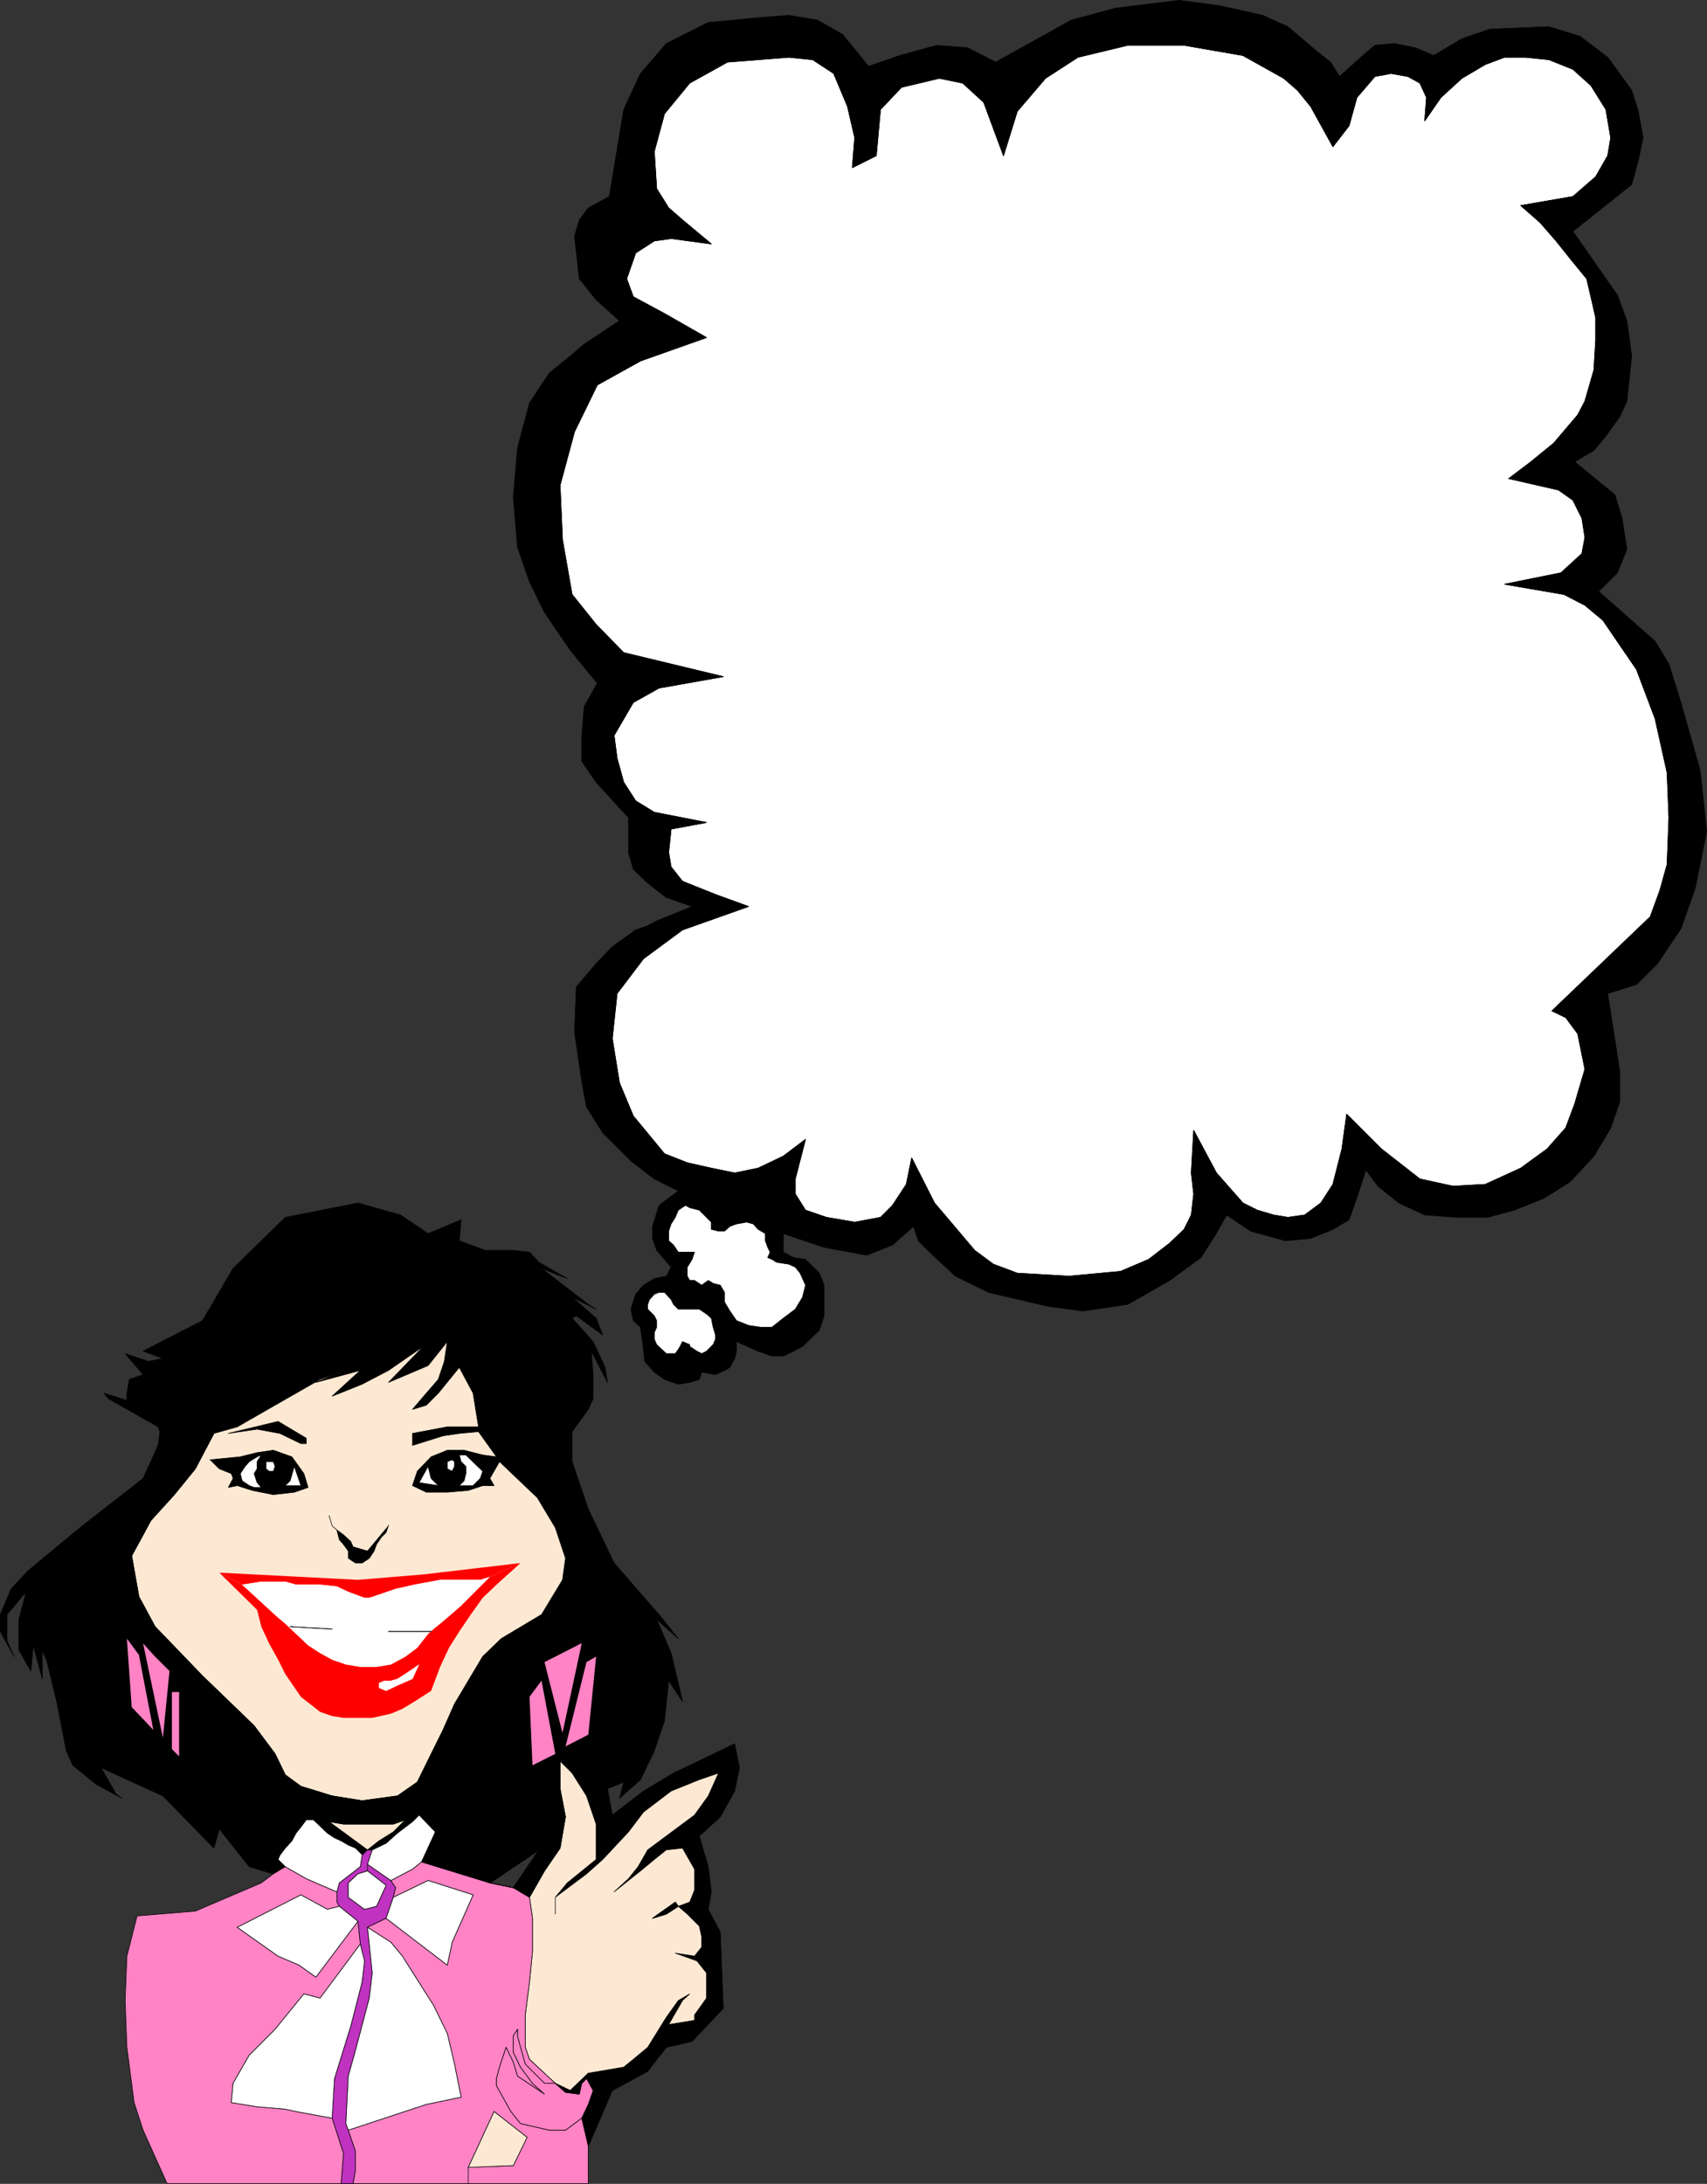 <?xml version="1.0" encoding="UTF-8" standalone="no"?>
<svg
   version="1.0"
   width="121.632mm"
   height="155.583mm"
   id="svg98"
   sodipodi:docname="Thinking 1.wmf"
   xmlns:inkscape="http://www.inkscape.org/namespaces/inkscape"
   xmlns:sodipodi="http://sodipodi.sourceforge.net/DTD/sodipodi-0.dtd"
   xmlns="http://www.w3.org/2000/svg"
   xmlns:svg="http://www.w3.org/2000/svg">
  <rect width="100%" height="100%" fill="#333333" stroke="none"/>
  <sodipodi:namedview
     id="namedview98"
     pagecolor="#ffffff"
     bordercolor="#000000"
     borderopacity="0.25"
     inkscape:showpageshadow="2"
     inkscape:pageopacity="0.0"
     inkscape:pagecheckerboard="0"
     inkscape:deskcolor="#d1d1d1"
     inkscape:document-units="mm" />
  <defs
     id="defs1">
    <pattern
       id="WMFhbasepattern"
       patternUnits="userSpaceOnUse"
       width="6"
       height="6"
       x="0"
       y="0" />
  </defs>
  <path
     style="fill:#000000;fill-opacity:1;fill-rule:evenodd;stroke:none"
     d="m 145.831,341.523 -6.463,12.281 -6.948,8.241 -8.726,6.14 3.716,6.948 1.454,9.049 h -8.402 l -9.372,1.778 v 3.232 l 8.241,-2.585 4.363,-0.646 5.171,-0.485 4.848,6.787 0.808,1.293 10.18,9.695 4.848,8.08 2.747,8.241 -0.808,5.817 -5.655,9.372 3.716,11.311 7.11,-3.555 1.293,5.009 2.585,-1.454 -2.101,21.007 -6.14,3.232 -1.454,3.878 3.232,3.232 3.878,6.14 2.585,7.595 4.363,-2.424 -1.293,-7.11 4.363,-1.778 -1.131,4.363 5.655,-5.009 3.716,-7.756 2.747,-8.08 1.131,-10.827 3.716,5.656 -1.131,-5.009 -1.939,-8.08 -3.878,-9.049 5.817,5.171 -5.171,-6.464 -12.119,-13.897 -6.948,-14.543 -4.363,-12.766 v -8.08 l 4.363,-5.979 1.293,-2.909 v -6.464 l -0.485,-6.302 4.363,8.403 -0.646,-4.04 -3.232,-6.948 -5.655,-6.302 1.131,-0.646 7.11,5.171 -1.777,-4.525 -6.463,-5.656 6.463,3.232 -2.101,-1.293 -12.604,-9.695 z"
     id="path1" />
  <path
     style="fill:none;stroke:#000000;stroke-width:0.162px;stroke-linecap:round;stroke-linejoin:round;stroke-miterlimit:4;stroke-dasharray:none;stroke-opacity:1"
     d="m 145.831,341.523 -6.463,12.281 -6.948,8.241 -8.726,6.14 3.716,6.948 1.454,9.049 h -8.402 l -9.372,1.778 v 3.232 l 8.241,-2.585 4.363,-0.646 5.171,-0.485 4.848,6.787 0.808,1.293 10.18,9.695 4.848,8.08 2.747,8.241 -0.808,5.817 -5.655,9.372 3.716,11.311 7.11,-3.555 1.293,5.009 2.585,-1.454 -2.101,21.007 -6.14,3.232 -1.454,3.878 3.232,3.232 3.878,6.14 2.585,7.595 4.363,-2.424 -1.293,-7.11 4.363,-1.778 -1.131,4.363 5.655,-5.009 3.716,-7.756 2.747,-8.08 1.131,-10.827 3.716,5.656 -1.131,-5.009 -1.939,-8.08 -3.878,-9.049 5.817,5.171 -5.171,-6.464 -12.119,-13.897 -6.948,-14.543 -4.363,-12.766 v -8.08 l 4.363,-5.979 1.293,-2.909 v -6.464 l -0.485,-6.302 4.363,8.403 -0.646,-4.04 -3.232,-6.948 -5.655,-6.302 1.131,-0.646 7.11,5.171 -1.777,-4.525 -6.463,-5.656 6.463,3.232 -2.101,-1.293 -12.604,-9.695 v 0"
     id="path2" />
  <path
     style="fill:#000000;fill-opacity:1;fill-rule:evenodd;stroke:none"
     d="m 145.831,341.523 6.948,2.747 -7.595,-4.363 -2.585,-2.747 -4.363,-0.485 h -7.595 l -6.948,-2.585 0.485,-5.656 -8.887,3.717 -7.433,-5.009 -11.473,-3.232 -19.552,3.878 -14.058,13.735 -8.241,14.058 -15.997,8.241 5.332,1.939 -3.878,0.808 -6.302,-2.101 4.848,5.656 -3.716,1.293 -0.646,3.717 v 1.939 l -6.14,-1.939 1.131,1.454 13.412,7.595 4.363,1.293 4.363,1.131 6.302,-0.646 6.302,-1.778 10.988,-6.302 11.311,-6.464 6.302,-2.424 -7.433,3.232 11.957,-3.232 -7.595,6.948 8.079,-3.232 7.11,-3.717 9.372,-6.464 -9.372,9.695 10.665,-4.525 5.171,-6.464 -0.808,5.333 -1.616,4.848 -3.232,3.717 -3.716,4.363 3.716,-1.131 3.232,-3.232 5.655,-6.948 8.726,-6.14 6.948,-8.241 6.463,-12.281 z"
     id="path3" />
  <path
     style="fill:none;stroke:#000000;stroke-width:0.162px;stroke-linecap:round;stroke-linejoin:round;stroke-miterlimit:4;stroke-dasharray:none;stroke-opacity:1"
     d="m 145.831,341.523 6.948,2.747 -7.595,-4.363 -2.585,-2.747 -4.363,-0.485 h -7.595 l -6.948,-2.585 0.485,-5.656 -8.887,3.717 -7.433,-5.009 -11.473,-3.232 -19.552,3.878 -14.058,13.735 -8.241,14.058 -15.997,8.241 5.332,1.939 -3.878,0.808 -6.302,-2.101 4.848,5.656 -3.716,1.293 -0.646,3.717 v 1.939 l -6.14,-1.939 1.131,1.454 13.412,7.595 4.363,1.293 4.363,1.131 6.302,-0.646 6.302,-1.778 10.988,-6.302 11.311,-6.464 6.302,-2.424 -7.433,3.232 11.957,-3.232 -7.595,6.948 8.079,-3.232 7.11,-3.717 9.372,-6.464 -9.372,9.695 10.665,-4.525 5.171,-6.464 -0.808,5.333 -1.616,4.848 -3.232,3.717 -3.716,4.363 3.716,-1.131 3.232,-3.232 5.655,-6.948 8.726,-6.14 6.948,-8.241 6.463,-12.281 v 0"
     id="path4" />
  <path
     style="fill:#fde9d3;fill-opacity:1;fill-rule:evenodd;stroke:none"
     d="m 123.694,368.185 -5.655,6.948 -3.232,3.232 -3.716,1.131 3.716,-4.363 3.232,-3.717 1.616,-4.848 0.808,-5.333 -5.171,6.464 -10.665,4.525 9.372,-9.695 -9.372,6.464 -7.11,3.717 -8.079,3.232 7.595,-6.948 -11.957,3.232 7.433,-3.232 -6.302,2.424 -11.311,6.464 -10.988,6.302 -6.302,1.778 -5.009,9.534 -5.655,6.948 -6.302,6.948 -5.171,9.534 1.939,10.988 4.363,8.08 12.765,13.25 13.896,13.412 5.655,7.595 2.747,5.656 4.201,3.07 8.402,2.585 8.079,1.293 9.534,-1.293 5.332,-3.717 6.948,-14.058 3.07,-6.948 7.595,-12.766 5.009,-4.848 10.826,-6.464 5.655,-9.372 0.808,-5.817 -2.747,-8.241 -4.848,-8.08 -10.18,-9.695 -0.808,-1.293 -4.848,-6.787 -5.171,0.485 -4.363,0.646 -8.241,2.585 v -3.232 l 9.372,-1.778 h 8.402 l -1.454,-9.049 z"
     id="path5" />
  <path
     style="fill:none;stroke:#000000;stroke-width:0.162px;stroke-linecap:round;stroke-linejoin:round;stroke-miterlimit:4;stroke-dasharray:none;stroke-opacity:1"
     d="m 123.694,368.185 -5.655,6.948 -3.232,3.232 -3.716,1.131 3.716,-4.363 3.232,-3.717 1.616,-4.848 0.808,-5.333 -5.171,6.464 -10.665,4.525 9.372,-9.695 -9.372,6.464 -7.11,3.717 -8.079,3.232 7.595,-6.948 -11.957,3.232 7.433,-3.232 -6.302,2.424 -11.311,6.464 -10.988,6.302 -6.302,1.778 -5.009,9.534 -5.655,6.948 -6.302,6.948 -5.171,9.534 1.939,10.988 4.363,8.08 12.765,13.25 13.896,13.412 5.655,7.595 2.747,5.656 4.201,3.07 8.402,2.585 8.079,1.293 9.534,-1.293 5.332,-3.717 6.948,-14.058 3.07,-6.948 7.595,-12.766 5.009,-4.848 10.826,-6.464 5.655,-9.372 0.808,-5.817 -2.747,-8.241 -4.848,-8.08 -10.18,-9.695 -0.808,-1.293 -4.848,-6.787 -5.171,0.485 -4.363,0.646 -8.241,2.585 v -3.232 l 9.372,-1.778 h 8.402 l -1.454,-9.049 -3.716,-6.948 v 0"
     id="path6" />
  <path
     style="fill:#000000;fill-opacity:1;fill-rule:evenodd;stroke:none"
     d="m 73.602,504.568 3.232,-1.939 -1.939,-1.939 0.485,-1.131 1.454,-1.939 1.777,-1.939 1.131,-2.101 1.293,-1.616 1.454,-1.939 h 1.939 l 3.716,3.555 1.939,1.293 1.777,0.808 1.939,1.131 1.939,0.808 1.777,1.939 1.454,-1.454 -10.341,-7.595 0.808,-6.948 -8.402,-2.585 -4.201,-3.07 -2.747,-5.656 -5.655,-7.595 -13.896,-13.412 -12.765,-13.25 v 8.08 l 3.878,3.878 0.646,5.656 h 1.939 v 17.29 l -1.939,-1.939 v -15.351 l -0.646,-5.656 -1.777,17.937 -5.332,-25.37 -1.131,3.07 3.878,20.199 -5.817,-6.14 -1.293,-18.421 3.232,4.363 1.131,-3.07 3.232,3.555 v -8.08 l -4.363,-8.08 -1.939,-10.988 5.171,-9.534 6.302,-6.948 5.655,-6.948 5.009,-9.534 -6.302,0.646 -4.363,-1.131 -4.363,-1.293 0.485,1.293 -0.485,3.717 -4.04,8.888 -16.966,13.25 -14.058,11.635 -4.524,4.848 -2.909,6.948 v 4.525 l 3.716,6.787 -1.939,-4.363 v -6.948 l 5.171,-6.14 -1.939,7.433 v 8.241 l 3.232,5.656 0.646,-6.948 2.424,9.049 v -7.756 l 1.293,3.232 2.585,10.665 2.585,13.25 1.777,3.878 6.302,5.171 6.948,3.717 -1.616,-1.131 -4.04,-7.11 16.643,7.595 13.735,14.058 1.454,-5.171 8.079,10.18 6.463,1.939 z"
     id="path7" />
  <path
     style="fill:none;stroke:#000000;stroke-width:0.162px;stroke-linecap:round;stroke-linejoin:round;stroke-miterlimit:4;stroke-dasharray:none;stroke-opacity:1"
     d="m 73.602,504.568 3.232,-1.939 -1.939,-1.939 0.485,-1.131 1.454,-1.939 1.777,-1.939 1.131,-2.101 1.293,-1.616 1.454,-1.939 h 1.939 l 3.716,3.555 1.939,1.293 1.777,0.808 1.939,1.131 1.939,0.808 1.777,1.939 1.454,-1.454 -10.341,-7.595 0.808,-6.948 -8.402,-2.585 -4.201,-3.07 -2.747,-5.656 -5.655,-7.595 -13.896,-13.412 -12.765,-13.25 v 8.08 l 3.878,3.878 0.646,5.656 h 1.939 v 17.29 l -1.939,-1.939 v -15.351 l -0.646,-5.656 -1.777,17.937 -5.332,-25.37 -1.131,3.07 3.878,20.199 -5.817,-6.14 -1.293,-18.421 3.232,4.363 1.131,-3.07 3.232,3.555 v -8.08 l -4.363,-8.08 -1.939,-10.988 5.171,-9.534 6.302,-6.948 5.655,-6.948 5.009,-9.534 -6.302,0.646 -4.363,-1.131 -4.363,-1.293 0.485,1.293 -0.485,3.717 -4.04,8.888 -16.966,13.25 -14.058,11.635 -4.524,4.848 -2.909,6.948 v 4.525 l 3.716,6.787 -1.939,-4.363 v -6.948 l 5.171,-6.14 -1.939,7.433 v 8.241 l 3.232,5.656 0.646,-6.948 2.424,9.049 v -7.756 l 1.293,3.232 2.585,10.665 2.585,13.25 1.777,3.878 6.302,5.171 6.948,3.717 -1.616,-1.131 -4.04,-7.11 16.643,7.595 13.735,14.058 1.454,-5.171 8.079,10.18 6.463,1.939 v 0"
     id="path8" />
  <path
     style="fill:#000000;fill-opacity:1;fill-rule:evenodd;stroke:none"
     d="m 164.898,488.732 -4.363,2.424 v 9.534 l -7.756,6.302 -3.232,3.878 8.402,-6.302 4.363,-3.878 6.948,-7.433 4.04,-5.332 7.433,-5.656 7.595,-3.07 5.171,-1.778 -2.747,6.14 -3.716,5.171 -12.604,9.372 -2.585,4.525 -2.585,3.232 -3.878,3.555 7.11,-5.656 3.716,-3.07 3.232,-2.585 4.363,-0.485 3.232,5.656 v 5.656 l -1.293,3.232 -3.07,1.131 2.424,2.101 3.232,3.232 0.646,2.909 v 2.747 l -1.939,2.424 -5.171,-0.808 5.817,2.101 2.585,3.232 v 6.787 l -3.232,4.525 v 1.454 l -6.948,1.131 3.716,-6.464 1.939,-1.778 -3.07,1.778 -3.232,4.525 -5.009,8.08 -3.878,3.232 -2.585,2.101 -9.534,1.616 -0.485,1.454 1.777,3.232 -1.293,3.717 -1.777,3.717 1.777,7.595 6.463,-15.028 9.534,-5.171 5.009,-6.464 6.948,-1.616 8.402,-8.888 -0.808,-20.522 -3.232,-6.14 0.808,-4.686 -0.808,-6.787 -2.424,-8.241 5.655,-5.171 3.878,-6.948 1.293,-6.302 -1.293,-6.464 -16.482,7.918 -8.079,4.848 -8.402,6.464 z"
     id="path9" />
  <path
     style="fill:none;stroke:#000000;stroke-width:0.162px;stroke-linecap:round;stroke-linejoin:round;stroke-miterlimit:4;stroke-dasharray:none;stroke-opacity:1"
     d="m 164.898,488.732 -4.363,2.424 v 9.534 l -7.756,6.302 -3.232,3.878 8.402,-6.302 4.363,-3.878 6.948,-7.433 4.04,-5.332 7.433,-5.656 7.595,-3.07 5.171,-1.778 -2.747,6.14 -3.716,5.171 -12.604,9.372 -2.585,4.525 -2.585,3.232 -3.878,3.555 7.11,-5.656 3.716,-3.07 3.232,-2.585 4.363,-0.485 3.232,5.656 v 5.656 l -1.293,3.232 -3.07,1.131 2.424,2.101 3.232,3.232 0.646,2.909 v 2.747 l -1.939,2.424 -5.171,-0.808 5.817,2.101 2.585,3.232 v 6.787 l -3.232,4.525 v 1.454 l -6.948,1.131 3.716,-6.464 1.939,-1.778 -3.07,1.778 -3.232,4.525 -5.009,8.08 -3.878,3.232 -2.585,2.101 -9.534,1.616 -0.485,1.454 1.777,3.232 -1.293,3.717 -1.777,3.717 1.777,7.595 6.463,-15.028 9.534,-5.171 5.009,-6.464 6.948,-1.616 8.402,-8.888 -0.808,-20.522 -3.232,-6.14 0.808,-4.686 -0.808,-6.787 -2.424,-8.241 5.655,-5.171 3.878,-6.948 1.293,-6.302 -1.293,-6.464 -16.482,7.918 -8.079,4.848 -8.402,6.464 v 0"
     id="path10" />
  <path
     style="fill:#c032c0;fill-opacity:1;fill-rule:evenodd;stroke:none"
     d="m 95.093,587.949 0.646,-3.555 v -5.171 l -1.939,-5.656 -0.646,-1.778 0.646,-12.766 1.939,-6.948 3.716,-14.058 0.808,-6.787 -1.293,-12.281 5.009,-2.424 1.939,-5.656 0.646,-2.585 -1.293,-1.939 -6.302,-4.363 v 1.778 l 5.009,3.878 -2.585,5.656 -3.232,0.808 -4.363,-3.232 v -3.878 l 2.585,-2.424 2.585,-0.808 v -1.778 l 1.293,-3.878 h -1.293 l -1.454,1.454 -0.485,3.07 -5.655,4.363 -0.646,2.424 v 2.747 l 0.646,1.131 5.009,4.04 0.646,6.14 1.131,4.525 -0.646,5.656 -3.07,11.958 -4.363,14.058 -0.646,10.665 3.07,9.534 -0.646,8.08 h 3.232 z"
     id="path11" />
  <path
     style="fill:none;stroke:#000000;stroke-width:0.162px;stroke-linecap:round;stroke-linejoin:round;stroke-miterlimit:4;stroke-dasharray:none;stroke-opacity:1"
     d="m 95.093,587.949 0.646,-3.555 v -5.171 l -1.939,-5.656 -0.646,-1.778 0.646,-12.766 1.939,-6.948 3.716,-14.058 0.808,-6.787 -1.293,-12.281 5.009,-2.424 1.939,-5.656 0.646,-2.585 -1.293,-1.939 -6.302,-4.363 v 1.778 l 5.009,3.878 -2.585,5.656 -3.232,0.808 -4.363,-3.232 v -3.878 l 2.585,-2.424 2.585,-0.808 v -1.778 l 1.293,-3.878 h -1.293 l -1.454,1.454 -0.485,3.07 -5.655,4.363 -0.646,2.424 v 2.747 l 0.646,1.131 5.009,4.04 0.646,6.14 1.131,4.525 -0.646,5.656 -3.07,11.958 -4.363,14.058 -0.646,10.665 3.07,9.534 -0.646,8.08 h 3.232 v 0"
     id="path12" />
  <path
     style="fill:#fde9d3;fill-opacity:1;fill-rule:evenodd;stroke:none"
     d="m 160.535,491.156 -2.585,-7.595 -3.878,-6.14 -3.232,-3.232 v 7.433 l 1.454,7.595 -1.454,8.403 -4.201,6.14 -4.04,7.11 0.808,5.656 v 8.888 l -0.808,8.241 -1.131,8.888 v 8.726 l 1.131,3.232 6.948,6.464 4.04,1.939 4.848,-4.686 9.534,-1.616 2.585,-2.101 3.878,-3.232 5.009,-8.08 3.232,-4.525 3.07,-1.778 -1.939,1.778 -3.716,6.464 6.948,-1.131 v -1.454 l 3.232,-4.525 v -6.787 l -2.585,-3.232 -5.817,-2.101 5.171,0.808 1.939,-2.424 v -2.747 l -0.646,-2.909 -3.232,-3.232 -2.424,-2.101 -3.232,2.101 -3.716,1.131 6.14,-4.363 0.808,1.131 3.07,-1.131 1.293,-3.232 v -5.656 l -3.232,-5.656 -4.363,0.485 -3.232,2.585 -3.716,3.07 -7.11,5.656 3.878,-3.555 2.585,-3.232 2.585,-4.525 12.604,-9.372 3.716,-5.171 2.747,-6.14 -5.171,1.778 -7.595,3.07 -7.433,5.656 -4.04,5.332 -6.948,7.433 -4.363,3.878 -8.402,6.302 v 4.525 -4.525 l 3.232,-3.878 7.756,-6.302 v -9.534 z"
     id="path13" />
  <path
     style="fill:none;stroke:#000000;stroke-width:0.162px;stroke-linecap:round;stroke-linejoin:round;stroke-miterlimit:4;stroke-dasharray:none;stroke-opacity:1"
     d="m 160.535,491.156 -2.585,-7.595 -3.878,-6.14 -3.232,-3.232 v 7.433 l 1.454,7.595 -1.454,8.403 -4.201,6.14 -4.04,7.11 0.808,5.656 v 8.888 l -0.808,8.241 -1.131,8.888 v 8.726 l 1.131,3.232 6.948,6.464 4.04,1.939 4.848,-4.686 9.534,-1.616 2.585,-2.101 3.878,-3.232 5.009,-8.08 3.232,-4.525 3.07,-1.778 -1.939,1.778 -3.716,6.464 6.948,-1.131 v -1.454 l 3.232,-4.525 v -6.787 l -2.585,-3.232 -5.817,-2.101 5.171,0.808 1.939,-2.424 v -2.747 l -0.646,-2.909 -3.232,-3.232 -2.424,-2.101 -3.232,2.101 -3.716,1.131 6.14,-4.363 0.808,1.131 3.07,-1.131 1.293,-3.232 v -5.656 l -3.232,-5.656 -4.363,0.485 -3.232,2.585 -3.716,3.07 -7.11,5.656 3.878,-3.555 2.585,-3.232 2.585,-4.525 12.604,-9.372 3.716,-5.171 2.747,-6.14 -5.171,1.778 -7.595,3.07 -7.433,5.656 -4.04,5.332 -6.948,7.433 -4.363,3.878 -8.402,6.302 v 4.525 -4.525 l 3.232,-3.878 7.756,-6.302 v -9.534 0"
     id="path14" />
  <path
     style="fill:#ff83c5;fill-opacity:1;fill-rule:evenodd;stroke:none"
     d="m 158.434,577.931 -1.777,-7.595 -4.363,3.232 h -4.363 l -7.756,-1.778 -2.585,-3.232 -3.878,-6.948 v -1.939 l 0.808,-3.07 1.777,-5.332 1.939,4.04 1.131,3.717 7.271,4.848 -3.232,-2.909 -3.232,-4.363 -1.939,-4.04 v -4.363 l 1.131,-1.778 v 1.778 l 0.808,3.07 1.293,4.525 5.171,5.171 h 2.909 l -6.948,-6.464 -1.131,-3.232 v -8.726 l 1.131,-8.888 0.808,-8.241 v -8.888 l -0.808,-5.656 -4.363,-2.585 -6.302,-1.293 -18.421,-5.656 -2.424,1.939 -5.817,3.07 1.293,1.939 -0.646,2.585 9.372,-4.525 12.119,3.878 -5.655,12.766 -1.293,6.14 -16.482,-12.604 -5.009,2.424 6.302,4.04 3.07,3.717 8.402,13.25 3.716,7.595 1.939,8.241 1.777,8.888 -9.372,1.939 -21.006,6.948 1.939,5.656 v 5.171 l -0.646,3.555 h 31.024 v -4.363 l 6.948,-15.028 8.887,6.948 -3.716,7.595 -12.119,0.485 v 4.363 h 32.317 z"
     id="path15" />
  <path
     style="fill:none;stroke:#000000;stroke-width:0.162px;stroke-linecap:round;stroke-linejoin:round;stroke-miterlimit:4;stroke-dasharray:none;stroke-opacity:1"
     d="m 158.434,577.931 -1.777,-7.595 -4.363,3.232 h -4.363 l -7.756,-1.778 -2.585,-3.232 -3.878,-6.948 v -1.939 l 0.808,-3.07 1.777,-5.332 1.939,4.04 1.131,3.717 7.271,4.848 -3.232,-2.909 -3.232,-4.363 -1.939,-4.04 v -4.363 l 1.131,-1.778 v 1.778 l 0.808,3.07 1.293,4.525 5.171,5.171 h 2.909 l -6.948,-6.464 -1.131,-3.232 v -8.726 l 1.131,-8.888 0.808,-8.241 v -8.888 l -0.808,-5.656 -4.363,-2.585 -6.302,-1.293 -18.421,-5.656 -2.424,1.939 -5.817,3.07 1.293,1.939 -0.646,2.585 9.372,-4.525 12.119,3.878 -5.655,12.766 -1.293,6.14 -16.482,-12.604 -5.009,2.424 6.302,4.04 3.07,3.717 8.402,13.25 3.716,7.595 1.939,8.241 1.777,8.888 -9.372,1.939 -21.006,6.948 1.939,5.656 v 5.171 l -0.646,3.555 h 31.024 v -4.363 l 6.948,-15.028 8.887,6.948 -3.716,7.595 -12.119,0.485 v 4.363 h 32.317 v -10.019 0"
     id="path16" />
  <path
     style="fill:#ff83c5;fill-opacity:1;fill-rule:evenodd;stroke:none"
     d="m 91.861,587.949 0.646,-8.08 -3.07,-9.534 -9.695,-1.778 -2.909,-0.646 -7.595,-0.646 -6.948,-1.131 0.485,-5.171 4.363,-7.595 6.948,-6.948 7.756,-9.534 4.363,1.131 10.826,-14.543 -0.646,-6.14 -11.311,15.028 -4.524,-3.232 -5.655,-2.424 -10.988,-7.756 17.128,-8.726 7.11,3.878 3.232,-0.808 -0.646,-1.131 V 509.416 l -8.241,-3.555 -5.655,-3.232 -3.232,1.939 -3.232,2.424 -17.774,7.595 -15.674,1.293 -2.747,10.827 -0.485,11.958 0.485,12.604 1.939,14.866 2.424,7.433 6.463,14.382 h 46.86 z"
     id="path17" />
  <path
     style="fill:none;stroke:#000000;stroke-width:0.162px;stroke-linecap:round;stroke-linejoin:round;stroke-miterlimit:4;stroke-dasharray:none;stroke-opacity:1"
     d="m 91.861,587.949 0.646,-8.08 -3.07,-9.534 -9.695,-1.778 -2.909,-0.646 -7.595,-0.646 -6.948,-1.131 0.485,-5.171 4.363,-7.595 6.948,-6.948 7.756,-9.534 4.363,1.131 10.826,-14.543 -0.646,-6.14 -11.311,15.028 -4.524,-3.232 -5.655,-2.424 -10.988,-7.756 17.128,-8.726 7.11,3.878 3.232,-0.808 -0.646,-1.131 V 509.416 l -8.241,-3.555 -5.655,-3.232 -3.232,1.939 -3.232,2.424 -17.774,7.595 -15.674,1.293 -2.747,10.827 -0.485,11.958 0.485,12.604 1.939,14.866 2.424,7.433 6.463,14.382 h 46.86 v 0"
     id="path18" />
  <path
     style="fill:#ff0000;fill-opacity:1;fill-rule:evenodd;stroke:none"
     d="m 59.059,423.45 10.18,10.019 1.131,4.525 2.101,4.525 2.424,4.363 1.939,3.878 4.201,6.14 5.171,4.04 3.232,1.131 3.07,0.485 h 7.756 l 5.009,-1.131 3.07,-1.293 3.232,-1.939 4.524,-2.909 2.424,-6.464 2.424,-5.171 2.747,-4.363 3.07,-4.525 3.232,-4.525 3.716,-3.555 6.463,-5.817 -8.241,3.717 -7.756,7.756 -3.716,3.232 -1.939,1.616 -1.777,1.454 -1.454,1.293 -2.909,3.717 0.485,4.525 -1.777,3.878 -4.04,1.778 -3.07,1.454 -1.939,-0.808 v -1.293 l 1.454,-0.646 h 1.777 l 1.777,-0.485 3.232,-2.101 2.585,-1.778 -0.485,-4.525 -3.232,2.424 -3.878,2.101 -3.878,0.646 h -4.363 l -3.878,-0.646 -3.716,-1.293 -3.232,-1.778 -3.232,-2.101 -6.14,-5.817 -1.939,-1.616 -9.695,-8.888 z"
     id="path19" />
  <path
     style="fill:#ff0000;fill-opacity:1;fill-rule:evenodd;stroke:none"
     d="m 59.059,423.45 6.14,3.232 5.171,-0.808 h 6.463 l 2.909,0.808 h 6.463 l 4.524,0.485 3.07,1.454 4.363,1.616 h 1.293 l 7.11,-2.424 5.009,-1.131 6.948,-1.293 h 10.826 l 2.585,-0.808 8.241,-3.717 -26.177,3.07 -17.613,1.454 z"
     id="path20" />
  <path
     style="fill:#000000;fill-opacity:1;fill-rule:evenodd;stroke:none"
     d="m 145.831,434.761 -10.826,6.464 -5.009,4.848 -7.595,12.766 -3.07,6.948 -6.948,14.058 -5.332,3.717 2.101,6.464 -3.232,3.232 -3.878,2.424 -3.07,2.424 h 1.293 l 3.716,-1.778 3.07,-2.747 4.04,-3.07 1.777,-1.778 4.363,4.525 -3.716,8.08 18.421,5.656 13.25,-8.888 5.655,-0.485 1.454,-8.403 -1.454,-7.595 v -7.433 l 1.454,-3.878 5.655,-22.784 -1.293,-5.009 -5.171,24.077 -4.848,-19.068 -0.808,5.009 3.716,19.714 -6.14,3.07 -0.808,-18.421 3.232,-4.363 0.808,-5.009 2.909,-1.454 z"
     id="path21" />
  <path
     style="fill:none;stroke:#000000;stroke-width:0.162px;stroke-linecap:round;stroke-linejoin:round;stroke-miterlimit:4;stroke-dasharray:none;stroke-opacity:1"
     d="m 145.831,434.761 -10.826,6.464 -5.009,4.848 -7.595,12.766 -3.07,6.948 -6.948,14.058 -5.332,3.717 2.101,6.464 -3.232,3.232 -3.878,2.424 -3.07,2.424 h 1.293 l 3.716,-1.778 3.07,-2.747 4.04,-3.07 1.777,-1.778 4.363,4.525 -3.716,8.08 18.421,5.656 13.25,-8.888 5.655,-0.485 1.454,-8.403 -1.454,-7.595 v -7.433 l 1.454,-3.878 5.655,-22.784 -1.293,-5.009 -5.171,24.077 -4.848,-19.068 -0.808,5.009 3.716,19.714 -6.14,3.07 -0.808,-18.421 3.232,-4.363 0.808,-5.009 2.909,-1.454 -3.716,-11.311 v 0"
     id="path22" />
  <path
     style="fill:#ffffff;fill-opacity:1;fill-rule:evenodd;stroke:none"
     d="m 131.934,424.581 -2.585,0.808 H 118.523 l -6.948,1.293 -5.009,1.131 -7.11,2.424 h -1.293 l -4.363,-1.616 -3.07,-1.454 -4.524,-0.485 h -6.463 l -2.909,-0.808 h -6.463 l -5.171,0.808 9.695,8.888 1.939,1.616 6.14,5.817 3.232,2.101 3.232,1.778 3.716,1.293 3.878,0.646 h 4.363 l 3.878,-0.646 3.878,-2.101 3.232,-2.424 2.909,-3.717 1.454,-1.293 1.777,-1.454 1.939,-1.616 3.716,-3.232 7.756,-7.756 z"
     id="path23" />
  <path
     style="fill:#ffffff;fill-opacity:1;fill-rule:evenodd;stroke:none"
     d="m 93.8,573.568 21.006,-6.948 9.372,-1.939 -1.777,-8.888 -1.939,-8.241 -3.716,-7.595 -8.402,-13.25 -3.07,-3.717 -6.302,-4.04 1.293,12.281 -0.808,6.787 -3.716,14.058 -1.939,6.948 -0.646,12.766 z"
     id="path24" />
  <path
     style="fill:none;stroke:#000000;stroke-width:0.162px;stroke-linecap:round;stroke-linejoin:round;stroke-miterlimit:4;stroke-dasharray:none;stroke-opacity:1"
     d="m 93.8,573.568 21.006,-6.948 9.372,-1.939 -1.777,-8.888 -1.939,-8.241 -3.716,-7.595 -8.402,-13.25 -3.07,-3.717 -6.302,-4.04 1.293,12.281 -0.808,6.787 -3.716,14.058 -1.939,6.948 -0.646,12.766 0.646,1.778 v 0"
     id="path25" />
  <path
     style="fill:#ffffff;fill-opacity:1;fill-rule:evenodd;stroke:none"
     d="m 89.437,570.336 0.646,-10.665 4.363,-14.058 3.07,-11.958 0.646,-5.656 -1.131,-4.525 -10.826,14.543 -4.363,-1.131 -7.756,9.534 -6.948,6.948 -4.363,7.595 -0.485,5.171 6.948,1.131 7.595,0.646 2.909,0.646 z"
     id="path26" />
  <path
     style="fill:none;stroke:#000000;stroke-width:0.162px;stroke-linecap:round;stroke-linejoin:round;stroke-miterlimit:4;stroke-dasharray:none;stroke-opacity:1"
     d="m 89.437,570.336 0.646,-10.665 4.363,-14.058 3.07,-11.958 0.646,-5.656 -1.131,-4.525 -10.826,14.543 -4.363,-1.131 -7.756,9.534 -6.948,6.948 -4.363,7.595 -0.485,5.171 6.948,1.131 7.595,0.646 2.909,0.646 9.695,1.778 v 0"
     id="path27" />
  <path
     style="fill:#ffffff;fill-opacity:1;fill-rule:evenodd;stroke:none"
     d="m 91.376,513.294 -3.232,0.808 -7.11,-3.878 -17.128,8.726 10.988,7.756 5.655,2.424 4.524,3.232 11.311,-15.028 -5.009,-4.04 z"
     id="path28" />
  <path
     style="fill:none;stroke:#000000;stroke-width:0.162px;stroke-linecap:round;stroke-linejoin:round;stroke-miterlimit:4;stroke-dasharray:none;stroke-opacity:1"
     d="m 91.376,513.294 -3.232,0.808 -7.11,-3.878 -17.128,8.726 10.988,7.756 5.655,2.424 4.524,3.232 11.311,-15.028 -5.009,-4.04 v 0"
     id="path29" />
  <path
     style="fill:#ff83c5;fill-opacity:1;fill-rule:evenodd;stroke:none"
     d="m 149.547,560.964 h -2.909 l -5.171,-5.171 -1.293,-4.525 -0.808,-3.07 v -1.778 l -1.131,1.778 v 4.363 l 1.939,4.04 3.232,4.363 3.232,2.909 -7.271,-4.848 -1.131,-3.717 -1.939,-4.04 -1.777,5.332 -0.808,3.07 v 1.939 l 3.878,6.948 2.585,3.232 7.756,1.778 h 4.363 l 4.363,-3.232 1.777,-3.717 1.293,-3.717 -1.777,-3.232 -1.293,1.293 -0.646,2.909 -3.716,-0.485 -2.747,-2.424 z"
     id="path30" />
  <path
     style="fill:none;stroke:#000000;stroke-width:0.162px;stroke-linecap:round;stroke-linejoin:round;stroke-miterlimit:4;stroke-dasharray:none;stroke-opacity:1"
     d="m 149.547,560.964 h -2.909 l -5.171,-5.171 -1.293,-4.525 -0.808,-3.07 v -1.778 l -1.131,1.778 v 4.363 l 1.939,4.04 3.232,4.363 3.232,2.909 -7.271,-4.848 -1.131,-3.717 -1.939,-4.04 -1.777,5.332 -0.808,3.07 v 1.939 l 3.878,6.948 2.585,3.232 7.756,1.778 h 4.363 l 4.363,-3.232 1.777,-3.717 1.293,-3.717 -1.777,-3.232 -1.293,1.293 -0.646,2.909 -3.716,-0.485 -2.747,-2.424 v 0"
     id="path31" />
  <path
     style="fill:#ff83c5;fill-opacity:1;fill-rule:evenodd;stroke:none"
     d="m 41.77,446.072 -3.232,-3.555 5.332,25.37 1.777,-17.937 z"
     id="path32" />
  <path
     style="fill:#ff83c5;fill-opacity:1;fill-rule:evenodd;stroke:none"
     d="m 37.407,445.587 -3.232,-4.363 1.293,18.421 5.817,6.14 -3.878,-20.199 z"
     id="path33" />
  <path
     style="fill:#ff83c5;fill-opacity:1;fill-rule:evenodd;stroke:none"
     d="m 156.495,442.517 -6.948,3.555 -2.909,1.454 4.848,19.068 5.171,-24.077 v 0 z"
     id="path34" />
  <path
     style="fill:#ff83c5;fill-opacity:1;fill-rule:evenodd;stroke:none"
     d="m 152.133,470.311 6.302,-3.232 2.101,-21.007 -2.585,1.454 -5.655,22.784 v 0 z"
     id="path35" />
  <path
     style="fill:#ffffff;fill-opacity:1;fill-rule:evenodd;stroke:none"
     d="m 103.98,516.526 16.482,12.604 1.293,-6.14 5.655,-12.766 -12.119,-3.878 -9.372,4.525 -1.939,5.656 z"
     id="path36" />
  <path
     style="fill:none;stroke:#000000;stroke-width:0.162px;stroke-linecap:round;stroke-linejoin:round;stroke-miterlimit:4;stroke-dasharray:none;stroke-opacity:1"
     d="m 103.98,516.526 16.482,12.604 1.293,-6.14 5.655,-12.766 -12.119,-3.878 -9.372,4.525 -1.939,5.656 v 0"
     id="path37" />
  <path
     style="fill:#000000;fill-opacity:1;fill-rule:evenodd;stroke:none"
     d="m 133.712,392.262 -3.716,-0.485 -5.009,-1.293 h -4.524 l -4.363,1.778 -3.716,3.878 -1.293,3.878 1.777,-0.808 2.424,-4.363 0.808,3.232 1.939,1.939 -5.171,-0.808 -1.777,0.808 3.716,1.778 h 5.655 l 5.655,-0.485 3.878,-1.293 h 3.07 l -1.131,-1.939 h -2.585 l -1.939,1.939 h -3.716 l 1.293,-1.293 0.485,-1.939 v -1.939 l -1.293,-1.293 -0.485,-1.778 -1.293,1.778 v 1.293 l -0.646,1.293 -1.293,-0.646 v -1.939 l 1.293,-0.485 0.646,0.485 1.293,-1.778 h 1.777 l 4.524,4.363 -0.646,1.939 h 2.585 l 2.585,-4.525 z"
     id="path38" />
  <path
     style="fill:none;stroke:#000000;stroke-width:0.162px;stroke-linecap:round;stroke-linejoin:round;stroke-miterlimit:4;stroke-dasharray:none;stroke-opacity:1"
     d="m 133.712,392.262 -3.716,-0.485 -5.009,-1.293 h -4.524 l -4.363,1.778 -3.716,3.878 -1.293,3.878 1.777,-0.808 2.424,-4.363 0.808,3.232 1.939,1.939 -5.171,-0.808 -1.777,0.808 3.716,1.778 h 5.655 l 5.655,-0.485 3.878,-1.293 h 3.07 l -1.131,-1.939 h -2.585 l -1.939,1.939 h -3.716 l 1.293,-1.293 0.485,-1.939 v -1.939 l -1.293,-1.293 -0.485,-1.778 -1.293,1.778 v 1.293 l -0.646,1.293 -1.293,-0.646 v -1.939 l 1.293,-0.485 0.646,0.485 1.293,-1.778 h 1.777 l 4.524,4.363 -0.646,1.939 h 2.585 l 2.585,-4.525 -0.808,-1.293 v 0"
     id="path39" />
  <path
     style="fill:#ffffff;fill-opacity:1;fill-rule:evenodd;stroke:none"
     d="m 97.517,499.397 -1.777,-1.778 -1.939,-0.808 -1.939,-1.131 -1.777,-0.808 -1.939,-1.293 -3.716,-3.555 H 82.489 l -1.454,1.939 -1.293,1.616 -1.131,2.101 -1.777,1.939 -1.454,1.939 -0.485,1.131 1.939,1.939 5.655,3.232 8.241,3.555 0.646,-2.424 5.655,-4.363 0.485,-3.07 v 0 z"
     id="path40" />
  <path
     style="fill:none;stroke:#000000;stroke-width:0.162px;stroke-linecap:round;stroke-linejoin:round;stroke-miterlimit:4;stroke-dasharray:none;stroke-opacity:1"
     d="m 97.517,499.397 -1.777,-1.778 -1.939,-0.808 -1.939,-1.131 -1.777,-0.808 -1.939,-1.293 -3.716,-3.555 H 82.489 l -1.454,1.939 -1.293,1.616 -1.131,2.101 -1.777,1.939 -1.454,1.939 -0.485,1.131 1.939,1.939 5.655,3.232 8.241,3.555 0.646,-2.424 5.655,-4.363 0.485,-3.07 v 0"
     id="path41" />
  <path
     style="fill:#ff83c5;fill-opacity:1;fill-rule:evenodd;stroke:none"
     d="m 145.831,452.536 3.716,19.714 -6.14,3.07 -0.808,-18.421 z"
     id="path42" />
  <path
     style="fill:#000000;fill-opacity:1;fill-rule:evenodd;stroke:none"
     d="m 82.489,387.253 -7.595,-4.525 -13.412,3.232 7.756,-1.131 6.14,1.131 5.655,2.747 h 1.454 v -1.454 z"
     id="path43" />
  <path
     style="fill:none;stroke:#000000;stroke-width:0.162px;stroke-linecap:round;stroke-linejoin:round;stroke-miterlimit:4;stroke-dasharray:none;stroke-opacity:1"
     d="m 82.489,387.253 -7.595,-4.525 -13.412,3.232 7.756,-1.131 6.14,1.131 5.655,2.747 h 1.454 v -1.454 0"
     id="path44" />
  <path
     style="fill:#fde9d3;fill-opacity:1;fill-rule:evenodd;stroke:none"
     d="m 98.971,498.105 3.07,-2.424 3.878,-2.424 3.232,-3.232 -3.232,1.131 H 92.508 l -3.878,-0.646 10.341,7.595 z"
     id="path45" />
  <path
     style="fill:none;stroke:#000000;stroke-width:0.162px;stroke-linecap:round;stroke-linejoin:round;stroke-miterlimit:4;stroke-dasharray:none;stroke-opacity:1"
     d="m 98.971,498.105 3.07,-2.424 3.878,-2.424 3.232,-3.232 -3.232,1.131 H 92.508 l -3.878,-0.646 10.341,7.595 v 0"
     id="path46" />
  <path
     style="fill:#000000;fill-opacity:1;fill-rule:evenodd;stroke:none"
     d="m 107.05,483.561 -9.534,1.293 -8.079,-1.293 -0.808,6.948 3.878,0.646 h 13.412 l 3.232,-1.131 z"
     id="path47" />
  <path
     style="fill:none;stroke:#000000;stroke-width:0.162px;stroke-linecap:round;stroke-linejoin:round;stroke-miterlimit:4;stroke-dasharray:none;stroke-opacity:1"
     d="m 107.05,483.561 -9.534,1.293 -8.079,-1.293 -0.808,6.948 3.878,0.646 h 13.412 l 3.232,-1.131 -2.101,-6.464 v 0"
     id="path48" />
  <path
     style="fill:#ffffff;fill-opacity:1;fill-rule:evenodd;stroke:none"
     d="m 113.514,501.336 3.716,-8.08 -4.363,-4.525 -1.777,1.778 -4.04,3.07 -3.07,2.747 -3.716,1.778 -1.293,3.878 6.302,4.363 5.817,-3.07 2.424,-1.939 z"
     id="path49" />
  <path
     style="fill:none;stroke:#000000;stroke-width:0.162px;stroke-linecap:round;stroke-linejoin:round;stroke-miterlimit:4;stroke-dasharray:none;stroke-opacity:1"
     d="m 113.514,501.336 3.716,-8.08 -4.363,-4.525 -1.777,1.778 -4.04,3.07 -3.07,2.747 -3.716,1.778 -1.293,3.878 6.302,4.363 5.817,-3.07 2.424,-1.939 v 0"
     id="path50" />
  <path
     style="fill:#ff83c5;fill-opacity:1;fill-rule:evenodd;stroke:none"
     d="m 46.294,455.606 h 1.939 v 17.29 l -1.939,-1.939 z"
     id="path51" />
  <path
     style="fill:#fde9d3;fill-opacity:1;fill-rule:evenodd;stroke:none"
     d="m 126.117,583.586 6.948,-15.028 8.887,6.948 -3.716,7.595 -12.119,0.485 z"
     id="path52" />
  <path
     style="fill:none;stroke:#000000;stroke-width:0.162px;stroke-linecap:round;stroke-linejoin:round;stroke-miterlimit:4;stroke-dasharray:none;stroke-opacity:1"
     d="m 126.117,583.586 6.948,-15.028 8.887,6.948 -3.716,7.595 -12.119,0.485 v 0"
     id="path53" />
  <path
     style="fill:#000000;fill-opacity:1;fill-rule:evenodd;stroke:none"
     d="m 104.626,410.684 -0.646,1.939 -1.293,1.293 -1.293,1.939 -0.646,1.778 -1.293,1.939 -1.939,1.293 h -1.777 l -1.939,-1.293 v -1.939 l -1.293,-1.778 -1.131,-1.293 -0.646,-2.585 -1.293,-1.131 -0.808,-2.747 0.808,2.747 1.293,1.131 1.777,1.293 1.939,1.778 0.646,1.454 3.878,1.131 5.655,-6.787 v 0 z"
     id="path54" />
  <path
     style="fill:none;stroke:#000000;stroke-width:0.162px;stroke-linecap:round;stroke-linejoin:round;stroke-miterlimit:4;stroke-dasharray:none;stroke-opacity:1"
     d="m 104.626,410.684 -0.646,1.939 -1.293,1.293 -1.293,1.939 -0.646,1.778 -1.293,1.939 -1.939,1.293 h -1.777 l -1.939,-1.293 v -1.939 l -1.293,-1.778 -1.131,-1.293 -0.646,-2.585 -1.293,-1.131 -0.808,-2.747 0.808,2.747 1.293,1.131 1.777,1.293 1.939,1.778 0.646,1.454 3.878,1.131 5.655,-6.787 v 0"
     id="path55" />
  <path
     style="fill:#000000;fill-opacity:1;fill-rule:evenodd;stroke:none"
     d="m 142.599,510.87 4.04,-7.11 4.201,-6.14 -5.655,0.485 -6.948,10.18 4.363,2.585 z"
     id="path56" />
  <path
     style="fill:none;stroke:#000000;stroke-width:0.162px;stroke-linecap:round;stroke-linejoin:round;stroke-miterlimit:4;stroke-dasharray:none;stroke-opacity:1"
     d="m 142.599,510.87 4.04,-7.11 4.201,-6.14 -5.655,0.485 -6.948,10.18 4.363,2.585 v 0"
     id="path57" />
  <path
     style="fill:none;stroke:#000000;stroke-width:0.162px;stroke-linecap:round;stroke-linejoin:round;stroke-miterlimit:4;stroke-dasharray:none;stroke-opacity:1"
     d="m 138.236,508.285 6.948,-10.18 -13.25,8.888 6.302,1.293"
     id="path58" />
  <path
     style="fill:none;stroke:#000000;stroke-width:0.162px;stroke-linecap:round;stroke-linejoin:round;stroke-miterlimit:4;stroke-dasharray:none;stroke-opacity:1"
     d="m 138.236,508.285 6.948,-10.18 -13.25,8.888 6.302,1.293"
     id="path59" />
  <path
     style="fill:#ffffff;fill-opacity:1;fill-rule:evenodd;stroke:none"
     d="m 112.867,448.173 -1.777,3.878 -4.04,1.778 -3.07,1.454 -1.939,-0.808 v -1.293 l 1.454,-0.646 h 1.777 l 1.777,-0.485 3.232,-2.101 2.585,-1.778 z"
     id="path60" />
  <path
     style="fill:#ffffff;fill-opacity:1;fill-rule:evenodd;stroke:none"
     d="m 98.971,503.76 5.009,3.878 -2.585,5.656 -3.232,0.808 -4.363,-3.232 v -3.878 l 2.585,-2.424 z"
     id="path61" />
  <path
     style="fill:none;stroke:#000000;stroke-width:0.162px;stroke-linecap:round;stroke-linejoin:round;stroke-miterlimit:4;stroke-dasharray:none;stroke-opacity:1"
     d="m 98.971,503.76 5.009,3.878 -2.585,5.656 -3.232,0.808 -4.363,-3.232 v -3.878 l 2.585,-2.424 2.585,-0.808 v 0"
     id="path62" />
  <path
     style="fill:#000000;fill-opacity:1;fill-rule:evenodd;stroke:none"
     d="m 158.434,558.217 -4.848,4.686 -4.04,-1.939 2.747,2.424 3.716,0.485 0.646,-2.909 1.293,-1.293 z"
     id="path63" />
  <path
     style="fill:none;stroke:#000000;stroke-width:0.162px;stroke-linecap:round;stroke-linejoin:round;stroke-miterlimit:4;stroke-dasharray:none;stroke-opacity:1"
     d="m 158.434,558.217 -4.848,4.686 -4.04,-1.939 2.747,2.424 3.716,0.485 0.646,-2.909 1.293,-1.293 0.485,-1.454 v 0"
     id="path64" />
  <path
     style="fill:#ffffff;fill-opacity:1;fill-rule:evenodd;stroke:none"
     d="m 123.694,391.778 0.485,1.778 1.293,1.293 v 1.939 l -0.485,1.939 -1.293,1.293 h 3.716 l 1.939,-1.939 0.646,-1.939 -4.524,-4.363 z"
     id="path65" />
  <path
     style="fill:none;stroke:#000000;stroke-width:0.162px;stroke-linecap:round;stroke-linejoin:round;stroke-miterlimit:4;stroke-dasharray:none;stroke-opacity:1"
     d="m 123.694,391.778 0.485,1.778 1.293,1.293 v 1.939 l -0.485,1.939 -1.293,1.293 h 3.716 l 1.939,-1.939 0.646,-1.939 -4.524,-4.363 h -1.777 v 0"
     id="path66" />
  <path
     style="fill:#000000;fill-opacity:1;fill-rule:evenodd;stroke:none"
     d="m 182.672,513.294 -0.808,-1.131 -6.14,4.363 3.716,-1.131 3.232,-2.101 z"
     id="path67" />
  <path
     style="fill:none;stroke:#000000;stroke-width:0.162px;stroke-linecap:round;stroke-linejoin:round;stroke-miterlimit:4;stroke-dasharray:none;stroke-opacity:1"
     d="m 182.672,513.294 -0.808,-1.131 -6.14,4.363 3.716,-1.131 3.232,-2.101 v 0"
     id="path68" />
  <path
     style="fill:#ffffff;fill-opacity:1;fill-rule:evenodd;stroke:none"
     d="m 112.867,399.211 2.424,-4.363 0.808,3.232 1.939,1.939 z"
     id="path69" />
  <path
     style="fill:none;stroke:#000000;stroke-width:0.162px;stroke-linecap:round;stroke-linejoin:round;stroke-miterlimit:4;stroke-dasharray:none;stroke-opacity:1"
     d="m 112.867,399.211 2.424,-4.363 0.808,3.232 1.939,1.939 -5.171,-0.808 v 0"
     id="path70" />
  <path
     style="fill:#ffffff;fill-opacity:1;fill-rule:evenodd;stroke:none"
     d="m 122.401,393.555 v 1.293 l -0.646,1.293 -1.293,-0.646 v -1.939 l 1.293,-0.485 z"
     id="path71" />
  <path
     style="fill:none;stroke:#000000;stroke-width:0.162px;stroke-linecap:round;stroke-linejoin:round;stroke-miterlimit:4;stroke-dasharray:none;stroke-opacity:1"
     d="m 122.401,393.555 v 1.293 l -0.646,1.293 -1.293,-0.646 v -1.939 l 1.293,-0.485 0.646,0.485 v 0"
     id="path72" />
  <path
     style="fill:#000000;fill-opacity:1;fill-rule:evenodd;stroke:none"
     d="m 56.474,393.07 8.241,-0.808 4.524,-1.131 4.363,-0.646 5.009,1.778 3.232,4.525 1.131,3.717 -1.939,-0.485 -1.777,-5.171 -1.131,3.878 -1.293,1.293 h 4.201 l 1.939,0.485 -3.716,1.293 -5.655,0.646 -5.655,-1.131 -4.04,-1.293 -2.424,0.485 1.293,-2.424 2.424,0.646 1.939,1.293 1.293,0.485 h 1.939 l -1.131,-1.293 -0.808,-2.424 0.808,-1.293 v -1.939 l 1.131,-1.778 1.293,1.778 v 1.939 l 0.808,0.646 h 1.131 l 0.485,-1.293 -0.485,-1.293 h -1.939 l -1.293,-1.778 -1.131,0.485 -2.101,1.293 -1.131,1.293 -1.293,1.939 0.485,1.939 -2.424,-0.646 -0.485,-1.293 -3.232,-1.293 -2.424,-2.424 v 0 z"
     id="path73" />
  <path
     style="fill:none;stroke:#000000;stroke-width:0.162px;stroke-linecap:round;stroke-linejoin:round;stroke-miterlimit:4;stroke-dasharray:none;stroke-opacity:1"
     d="m 56.474,393.07 8.241,-0.808 4.524,-1.131 4.363,-0.646 5.009,1.778 3.232,4.525 1.131,3.717 -1.939,-0.485 -1.777,-5.171 -1.131,3.878 -1.293,1.293 h 4.201 l 1.939,0.485 -3.716,1.293 -5.655,0.646 -5.655,-1.131 -4.04,-1.293 -2.424,0.485 1.293,-2.424 2.424,0.646 1.939,1.293 1.293,0.485 h 1.939 l -1.131,-1.293 -0.808,-2.424 0.808,-1.293 v -1.939 l 1.131,-1.778 1.293,1.778 v 1.939 l 0.808,0.646 h 1.131 l 0.485,-1.293 -0.485,-1.293 h -1.939 l -1.293,-1.778 -1.131,0.485 -2.101,1.293 -1.131,1.293 -1.293,1.939 0.485,1.939 -2.424,-0.646 -0.485,-1.293 -3.232,-1.293 -2.424,-2.424 v 0"
     id="path74" />
  <path
     style="fill:#ffffff;fill-opacity:1;fill-rule:evenodd;stroke:none"
     d="m 70.37,391.778 -1.131,1.778 v 1.939 l -0.808,1.293 0.808,2.424 1.131,1.293 h -1.939 l -1.293,-0.485 -1.939,-1.293 -0.485,-1.939 1.293,-1.939 1.131,-1.293 2.101,-1.293 1.131,-0.485 z"
     id="path75" />
  <path
     style="fill:none;stroke:#000000;stroke-width:0.162px;stroke-linecap:round;stroke-linejoin:round;stroke-miterlimit:4;stroke-dasharray:none;stroke-opacity:1"
     d="m 70.37,391.778 -1.131,1.778 v 1.939 l -0.808,1.293 0.808,2.424 1.131,1.293 h -1.939 l -1.293,-0.485 -1.939,-1.293 -0.485,-1.939 1.293,-1.939 1.131,-1.293 2.101,-1.293 1.131,-0.485 v 0"
     id="path76" />
  <path
     style="fill:#ffffff;fill-opacity:1;fill-rule:evenodd;stroke:none"
     d="m 81.035,400.019 -1.777,-5.171 -1.131,3.878 -1.293,1.293 z"
     id="path77" />
  <path
     style="fill:none;stroke:#000000;stroke-width:0.162px;stroke-linecap:round;stroke-linejoin:round;stroke-miterlimit:4;stroke-dasharray:none;stroke-opacity:1"
     d="m 81.035,400.019 -1.777,-5.171 -1.131,3.878 -1.293,1.293 h 4.201 v 0"
     id="path78" />
  <path
     style="fill:#ffffff;fill-opacity:1;fill-rule:evenodd;stroke:none"
     d="m 71.663,393.555 v 1.939 l 0.808,0.646 h 1.131 l 0.485,-1.293 -0.485,-1.293 z"
     id="path79" />
  <path
     style="fill:none;stroke:#000000;stroke-width:0.162px;stroke-linecap:round;stroke-linejoin:round;stroke-miterlimit:4;stroke-dasharray:none;stroke-opacity:1"
     d="m 71.663,393.555 v 1.939 l 0.808,0.646 h 1.131 l 0.485,-1.293 -0.485,-1.293 h -1.939 v 0"
     id="path80" />
  <path
     style="fill:none;stroke:#000000;stroke-width:0.162px;stroke-linecap:round;stroke-linejoin:round;stroke-miterlimit:4;stroke-dasharray:none;stroke-opacity:1"
     d="M 116.099,439.285 H 104.626"
     id="path81" />
  <path
     style="fill:none;stroke:#000000;stroke-width:0.162px;stroke-linecap:round;stroke-linejoin:round;stroke-miterlimit:4;stroke-dasharray:none;stroke-opacity:1"
     d="M 116.099,439.285 H 104.626"
     id="path82" />
  <path
     style="fill:none;stroke:#000000;stroke-width:0.162px;stroke-linecap:round;stroke-linejoin:round;stroke-miterlimit:4;stroke-dasharray:none;stroke-opacity:1"
     d="m 78.126,437.993 11.311,0.646"
     id="path83" />
  <path
     style="fill:none;stroke:#000000;stroke-width:0.162px;stroke-linecap:round;stroke-linejoin:round;stroke-miterlimit:4;stroke-dasharray:none;stroke-opacity:1"
     d="m 78.126,437.993 11.311,0.646"
     id="path84" />
  <path
     style="fill:#ffffff;fill-opacity:1;fill-rule:evenodd;stroke:none"
     d="m 420.364,154.239 5.655,-5.171 0.808,-4.363 -0.808,-5.171 -2.424,-4.848 -3.878,-2.747 -13.412,-3.07 5.979,-4.525 6.14,-5.009 6.463,-7.595 1.939,-3.717 2.424,-8.403 0.485,-8.08 v -5.979 l -1.293,-5.656 -1.131,-4.848 -3.716,-4.525 -4.524,-5.656 -4.363,-5.009 -5.171,-4.525 14.058,-2.424 6.14,-5.333 3.232,-5.656 0.808,-4.848 -1.293,-7.595 -4.04,-6.464 -4.848,-4.363 -6.463,-2.585 -6.302,-0.646 h -5.655 l -5.171,1.939 -6.302,3.717 -5.655,5.171 -4.363,6.302 0.485,-6.302 -1.777,-3.878 -3.232,-1.778 -4.524,-0.808 -4.363,0.808 -4.848,5.656 -2.101,7.595 -4.363,5.656 -5.979,-10.827 -3.555,-4.363 -3.716,-3.232 -10.988,-6.14 -15.835,-2.747 h -15.189 l -13.412,3.232 -8.726,5.656 -7.595,8.888 -3.716,11.958 -5.332,-14.382 -5.655,-5.171 -6.302,-1.293 -10.18,2.424 -5.655,5.979 -1.131,12.443 -6.463,3.232 0.646,-8.08 -1.939,-8.403 -3.716,-8.888 -5.655,-3.717 -6.463,-0.646 -16.482,1.293 -10.18,5.656 -6.787,8.241 -2.747,10.18 0.646,10.019 3.232,5.171 3.716,3.232 7.756,6.464 -10.826,-1.454 -4.524,0.646 -5.009,3.232 -2.424,6.948 1.777,4.848 8.402,4.525 11.311,6.464 -17.774,6.302 -11.634,6.464 -6.14,12.604 -3.878,14.382 0.646,14.705 2.585,14.705 6.463,8.08 7.433,7.595 26.823,6.464 -17.29,3.07 -6.948,3.878 -5.171,8.888 0.808,6.14 1.777,6.464 3.232,5.009 5.009,3.07 14.058,2.747 -9.534,1.778 -0.646,6.302 0.646,3.878 3.07,3.878 8.887,3.555 8.887,3.232 -17.774,6.302 -10.503,7.756 -7.11,9.372 -1.293,12.119 1.939,11.958 3.716,8.888 8.402,10.18 6.14,2.424 6.463,1.454 6.302,1.293 6.302,-1.293 6.787,-3.232 5.979,-4.525 -2.747,10.665 v 4.04 l 2.747,4.363 5.655,1.939 7.595,1.293 6.948,-1.293 3.232,-3.232 3.716,-5.656 1.454,-7.11 6.14,12.119 10.826,12.766 5.009,3.717 6.463,2.424 13.896,0.808 13.896,-1.293 7.595,-3.232 5.655,-4.363 3.878,-3.717 1.939,-3.878 0.646,-5.656 -0.646,-5.656 0.646,-11.473 6.14,11.473 7.11,8.08 3.878,1.939 4.363,1.293 3.878,0.646 4.524,-0.646 4.363,-3.232 3.232,-5.009 2.424,-9.534 1.293,-9.372 9.372,9.372 10.341,8.08 8.887,1.939 8.726,-0.485 9.534,-4.363 7.11,-5.171 5.009,-5.656 2.424,-6.464 2.747,-9.372 -1.939,-9.534 -3.232,-4.363 -3.716,-1.778 26.5,-25.37 2.585,-7.11 1.939,-6.948 0.485,-12.604 -0.485,-12.119 -3.232,-14.543 -5.009,-13.25 -9.049,-13.25 -4.848,-4.04 -5.655,-2.909 -15.997,-2.747 15.189,-3.07 z"
     id="path85" />
  <path
     style="fill:none;stroke:#000000;stroke-width:0.162px;stroke-linecap:round;stroke-linejoin:round;stroke-miterlimit:4;stroke-dasharray:none;stroke-opacity:1"
     d="m 420.364,154.239 5.655,-5.171 0.808,-4.363 -0.808,-5.171 -2.424,-4.848 -3.878,-2.747 -13.412,-3.07 5.979,-4.525 6.14,-5.009 6.463,-7.595 1.939,-3.717 2.424,-8.403 0.485,-8.08 v -5.979 l -1.293,-5.656 -1.131,-4.848 -3.716,-4.525 -4.524,-5.656 -4.363,-5.009 -5.171,-4.525 14.058,-2.424 6.14,-5.333 3.232,-5.656 0.808,-4.848 -1.293,-7.595 -4.04,-6.464 -4.848,-4.363 -6.463,-2.585 -6.302,-0.646 h -5.655 l -5.171,1.939 -6.302,3.717 -5.655,5.171 -4.363,6.302 0.485,-6.302 -1.777,-3.878 -3.232,-1.778 -4.524,-0.808 -4.363,0.808 -4.848,5.656 -2.101,7.595 -4.363,5.656 -5.979,-10.827 -3.555,-4.363 -3.716,-3.232 -10.988,-6.14 -15.835,-2.747 h -15.189 l -13.412,3.232 -8.726,5.656 -7.595,8.888 -3.716,11.958 -5.332,-14.382 -5.655,-5.171 -6.302,-1.293 -10.18,2.424 -5.655,5.979 -1.131,12.443 -6.463,3.232 0.646,-8.08 -1.939,-8.403 -3.716,-8.888 -5.655,-3.717 -6.463,-0.646 -16.482,1.293 -10.18,5.656 -6.787,8.241 -2.747,10.18 0.646,10.019 3.232,5.171 3.716,3.232 7.756,6.464 -10.826,-1.454 -4.524,0.646 -5.009,3.232 -2.424,6.948 1.777,4.848 8.402,4.525 11.311,6.464 -17.774,6.302 -11.634,6.464 -6.14,12.604 -3.878,14.382 0.646,14.705 2.585,14.705 6.463,8.08 7.433,7.595 26.823,6.464 -17.29,3.07 -6.948,3.878 -5.171,8.888 0.808,6.14 1.777,6.464 3.232,5.009 5.009,3.07 14.058,2.747 -9.534,1.778 -0.646,6.302 0.646,3.878 3.07,3.878 8.887,3.555 8.887,3.232 -17.774,6.302 -10.503,7.756 -7.11,9.372 -1.293,12.119 1.939,11.958 3.716,8.888 8.402,10.18 6.14,2.424 6.463,1.454 6.302,1.293 6.302,-1.293 6.787,-3.232 5.979,-4.525 -2.747,10.665 v 4.04 l 2.747,4.363 5.655,1.939 7.595,1.293 6.948,-1.293 3.232,-3.232 3.716,-5.656 1.454,-7.11 6.14,12.119 10.826,12.766 5.009,3.717 6.463,2.424 13.896,0.808 13.896,-1.293 7.595,-3.232 5.655,-4.363 3.878,-3.717 1.939,-3.878 0.646,-5.656 -0.646,-5.656 0.646,-11.473 6.14,11.473 7.11,8.08 3.878,1.939 4.363,1.293 3.878,0.646 4.524,-0.646 4.363,-3.232 3.232,-5.009 2.424,-9.534 1.293,-9.372 9.372,9.372 10.341,8.08 8.887,1.939 8.726,-0.485 9.534,-4.363 7.11,-5.171 5.009,-5.656 2.424,-6.464 2.747,-9.372 -1.939,-9.534 -3.232,-4.363 -3.716,-1.778 26.5,-25.37 2.585,-7.11 1.939,-6.948 0.485,-12.604 -0.485,-12.119 -3.232,-14.543 -5.009,-13.25 -9.049,-13.25 -4.848,-4.04 -5.655,-2.909 -15.997,-2.747 15.189,-3.07 v 0"
     id="path86" />
  <path
     style="fill:#000000;fill-opacity:1;fill-rule:evenodd;stroke:none"
     d="m 430.544,159.248 -10.18,-5.009 -15.189,3.07 15.997,2.747 5.655,2.909 4.848,4.04 9.049,13.25 5.009,13.25 3.232,14.543 0.485,12.119 -0.485,12.604 -1.939,6.948 -2.585,7.11 -26.5,25.37 3.716,1.778 3.232,4.363 1.939,9.534 -2.747,9.372 -2.424,6.464 -5.009,5.656 -7.11,5.171 -9.534,4.363 -8.726,0.485 -8.887,-1.939 -10.341,-8.08 -9.372,-9.372 -1.293,9.372 -2.424,9.534 -3.232,5.009 -4.363,3.232 -4.524,0.646 -3.878,-0.646 -4.363,-1.293 -3.878,-1.939 -7.11,-8.08 -6.14,-11.473 -0.646,11.473 0.646,5.656 -0.646,5.656 -1.939,3.878 -3.878,3.717 -5.655,4.363 -7.595,3.232 -13.896,1.293 -13.896,-0.808 -6.463,-2.424 -5.009,-3.717 -10.826,-12.766 -6.14,-12.119 -1.454,7.11 -3.716,5.656 -3.232,3.232 -6.948,1.293 -7.595,-1.293 -5.655,-1.939 -2.747,-4.363 v -4.04 l 2.747,-10.665 -5.979,4.525 -6.787,3.232 -6.302,1.293 -6.302,-1.293 -6.463,-1.454 -6.14,-2.424 -8.402,-10.18 -3.716,-8.888 -1.939,-11.958 1.293,-12.119 7.11,-9.372 10.503,-7.756 17.774,-6.302 -8.887,-3.232 -8.887,-3.555 -3.07,-3.878 -0.646,-3.878 0.646,-6.302 9.534,-1.778 -14.058,-2.747 -5.009,-3.07 -3.232,-5.009 -1.777,-6.464 -0.808,-6.14 5.171,-8.888 6.948,-3.878 17.29,-3.07 -26.823,-6.464 -7.11,8.241 -3.555,6.302 -0.646,8.241 v 6.464 l 3.878,5.656 8.726,9.534 v 9.372 l 1.293,4.525 3.878,3.717 5.009,3.878 6.948,2.424 -9.534,3.878 -2.424,1.293 -3.232,1.131 -6.302,4.525 -4.363,4.525 -5.332,6.302 -0.485,12.119 1.939,13.25 1.293,6.948 4.363,6.948 7.595,7.595 6.302,4.848 6.463,3.232 h 2.424 l 3.232,0.808 3.232,3.717 5.009,1.939 3.878,0.646 3.716,3.232 3.232,0.485 1.777,0.646 h 1.777 l 10.988,3.717 11.473,2.101 6.948,-2.747 5.655,-5.009 1.293,3.878 3.07,3.07 6.948,6.464 8.887,4.363 15.835,3.717 9.534,1.293 12.119,-1.778 11.311,-6.464 8.402,-6.14 3.716,-5.817 3.232,-5.656 6.463,4.363 9.372,2.585 6.787,-0.646 5.979,-2.424 4.363,-2.585 2.424,-6.948 2.101,-6.464 3.232,4.363 5.655,4.525 6.948,3.232 8.887,0.646 h 8.079 l 7.11,-1.939 8.079,-3.232 6.948,-4.363 6.463,-6.948 4.524,-7.595 2.424,-6.948 v -8.403 l -3.232,-20.845 7.756,-2.424 5.655,-5.656 6.302,-9.372 3.878,-10.988 3.07,-15.19 -1.777,-16.482 -5.171,-18.26 -3.232,-10.342 -3.716,-6.14 -15.189,-13.412 z"
     id="path87" />
  <path
     style="fill:none;stroke:#000000;stroke-width:0.162px;stroke-linecap:round;stroke-linejoin:round;stroke-miterlimit:4;stroke-dasharray:none;stroke-opacity:1"
     d="m 430.544,159.248 -10.18,-5.009 -15.189,3.07 15.997,2.747 5.655,2.909 4.848,4.04 9.049,13.25 5.009,13.25 3.232,14.543 0.485,12.119 -0.485,12.604 -1.939,6.948 -2.585,7.11 -26.5,25.37 3.716,1.778 3.232,4.363 1.939,9.534 -2.747,9.372 -2.424,6.464 -5.009,5.656 -7.11,5.171 -9.534,4.363 -8.726,0.485 -8.887,-1.939 -10.341,-8.08 -9.372,-9.372 -1.293,9.372 -2.424,9.534 -3.232,5.009 -4.363,3.232 -4.524,0.646 -3.878,-0.646 -4.363,-1.293 -3.878,-1.939 -7.11,-8.08 -6.14,-11.473 -0.646,11.473 0.646,5.656 -0.646,5.656 -1.939,3.878 -3.878,3.717 -5.655,4.363 -7.595,3.232 -13.896,1.293 -13.896,-0.808 -6.463,-2.424 -5.009,-3.717 -10.826,-12.766 -6.14,-12.119 -1.454,7.11 -3.716,5.656 -3.232,3.232 -6.948,1.293 -7.595,-1.293 -5.655,-1.939 -2.747,-4.363 v -4.04 l 2.747,-10.665 -5.979,4.525 -6.787,3.232 -6.302,1.293 -6.302,-1.293 -6.463,-1.454 -6.14,-2.424 -8.402,-10.18 -3.716,-8.888 -1.939,-11.958 1.293,-12.119 7.11,-9.372 10.503,-7.756 17.774,-6.302 -8.887,-3.232 -8.887,-3.555 -3.07,-3.878 -0.646,-3.878 0.646,-6.302 9.534,-1.778 -14.058,-2.747 -5.009,-3.07 -3.232,-5.009 -1.777,-6.464 -0.808,-6.14 5.171,-8.888 6.948,-3.878 17.29,-3.07 -26.823,-6.464 -7.11,8.241 -3.555,6.302 -0.646,8.241 v 6.464 l 3.878,5.656 8.726,9.534 v 9.372 l 1.293,4.525 3.878,3.717 5.009,3.878 6.948,2.424 -9.534,3.878 -2.424,1.293 -3.232,1.131 -6.302,4.525 -4.363,4.525 -5.332,6.302 -0.485,12.119 1.939,13.25 1.293,6.948 4.363,6.948 7.595,7.595 6.302,4.848 6.463,3.232 h 2.424 l 3.232,0.808 3.232,3.717 5.009,1.939 3.878,0.646 3.716,3.232 3.232,0.485 1.777,0.646 h 1.777 l 10.988,3.717 11.473,2.101 6.948,-2.747 5.655,-5.009 1.293,3.878 3.07,3.07 6.948,6.464 8.887,4.363 15.835,3.717 9.534,1.293 12.119,-1.778 11.311,-6.464 8.402,-6.14 3.716,-5.817 3.232,-5.656 6.463,4.363 9.372,2.585 6.787,-0.646 5.979,-2.424 4.363,-2.585 2.424,-6.948 2.101,-6.464 3.232,4.363 5.655,4.525 6.948,3.232 8.887,0.646 h 8.079 l 7.11,-1.939 8.079,-3.232 6.948,-4.363 6.463,-6.948 4.524,-7.595 2.424,-6.948 v -8.403 l -3.232,-20.845 7.756,-2.424 5.655,-5.656 6.302,-9.372 3.878,-10.988 3.07,-15.19 -1.777,-16.482 -5.171,-18.26 -3.232,-10.342 -3.716,-6.14 -15.189,-13.412 v 0"
     id="path88" />
  <path
     style="fill:#000000;fill-opacity:1;fill-rule:evenodd;stroke:none"
     d="m 430.544,159.248 5.009,-5.009 2.585,-6.302 -1.293,-8.403 -1.939,-6.302 -10.826,-8.888 5.171,-3.07 3.232,-3.878 3.716,-5.171 1.939,-4.201 1.293,-12.119 -1.293,-9.534 -2.585,-6.948 -11.957,-17.129 15.835,-12.604 1.777,-6.464 1.293,-6.14 -1.293,-7.11 -1.777,-5.656 -6.463,-8.888 -7.433,-5.656 -8.402,-2.585 -15.835,0.646 -7.595,2.585 -7.595,4.525 -5.009,-2.101 -5.655,-1.131 -5.171,0.485 -3.232,2.747 -6.302,5.656 -2.424,-3.878 -3.878,-3.07 -7.595,-6.464 L 340.056,4.121 328.422,1.535 317.596,0.081 300.468,2.181 288.51,5.413 268.151,16.725 l -7.595,-3.878 -8.241,-0.646 -10.018,2.747 -8.402,2.909 -6.948,-8.564 -6.787,-3.878 -7.756,-1.293 -8.241,0.646 -13.412,1.293 -11.311,5.656 -6.948,8.08 -4.524,9.695 -3.878,23.431 -5.655,3.07 -2.424,3.232 -1.293,4.363 1.293,11.473 4.524,5.656 6.302,5.656 -9.534,6.302 -4.524,3.878 -4.848,3.878 -5.332,8.08 -3.232,12.119 -1.131,13.25 1.131,13.412 3.232,9.372 4.04,8.241 6.948,10.18 7.271,8.888 7.11,-8.241 -7.433,-7.595 -6.463,-8.08 -2.585,-14.705 -0.646,-14.705 3.878,-14.382 6.14,-12.604 11.634,-6.464 17.774,-6.302 -11.311,-6.464 -8.402,-4.525 -1.777,-4.848 2.424,-6.948 5.009,-3.232 4.524,-0.646 10.826,1.454 -7.756,-6.464 -3.716,-3.232 -3.232,-5.171 -0.646,-10.019 2.747,-10.18 6.787,-8.241 10.18,-5.656 16.482,-1.293 6.463,0.646 5.655,3.717 3.716,8.888 1.939,8.403 -0.646,8.08 6.463,-3.232 1.131,-12.443 5.655,-5.979 10.18,-2.424 6.302,1.293 5.655,5.171 5.332,14.382 3.716,-11.958 7.595,-8.888 8.726,-5.656 13.412,-3.232 h 15.189 l 15.835,2.747 10.988,6.14 3.716,3.232 3.555,4.363 5.979,10.827 4.363,-5.656 2.101,-7.595 4.848,-5.656 4.363,-0.808 4.524,0.808 3.232,1.778 1.777,3.878 -0.485,6.302 4.363,-6.302 5.655,-5.171 6.302,-3.717 5.171,-1.939 h 5.655 l 6.302,0.646 6.463,2.585 4.848,4.363 4.04,6.464 1.293,7.595 -0.808,4.848 -3.232,5.656 -6.14,5.333 -14.058,2.424 5.171,4.525 4.363,5.009 4.524,5.656 3.716,4.525 1.131,4.848 1.293,5.656 v 5.979 l -0.485,8.08 -2.424,8.403 -1.939,3.717 -6.463,7.595 -6.14,5.009 -5.979,4.525 13.412,3.07 3.878,2.747 2.424,4.848 0.808,5.171 -0.808,4.363 -5.655,5.171 10.18,5.009 z"
     id="path89" />
  <path
     style="fill:none;stroke:#000000;stroke-width:0.162px;stroke-linecap:round;stroke-linejoin:round;stroke-miterlimit:4;stroke-dasharray:none;stroke-opacity:1"
     d="m 430.544,159.248 5.009,-5.009 2.585,-6.302 -1.293,-8.403 -1.939,-6.302 -10.826,-8.888 5.171,-3.07 3.232,-3.878 3.716,-5.171 1.939,-4.201 1.293,-12.119 -1.293,-9.534 -2.585,-6.948 -11.957,-17.129 15.835,-12.604 1.777,-6.464 1.293,-6.14 -1.293,-7.11 -1.777,-5.656 -6.463,-8.888 -7.433,-5.656 -8.402,-2.585 -15.835,0.646 -7.595,2.585 -7.595,4.525 -5.009,-2.101 -5.655,-1.131 -5.171,0.485 -3.232,2.747 -6.302,5.656 -2.424,-3.878 -3.878,-3.07 -7.595,-6.464 L 340.056,4.121 328.422,1.535 317.596,0.081 300.468,2.181 288.51,5.413 268.151,16.725 l -7.595,-3.878 -8.241,-0.646 -10.018,2.747 -8.402,2.909 -6.948,-8.564 -6.787,-3.878 -7.756,-1.293 -8.241,0.646 -13.412,1.293 -11.311,5.656 -6.948,8.08 -4.524,9.695 -3.878,23.431 -5.655,3.07 -2.424,3.232 -1.293,4.363 1.293,11.473 4.524,5.656 6.302,5.656 -9.534,6.302 -4.524,3.878 -4.848,3.878 -5.332,8.08 -3.232,12.119 -1.131,13.25 1.131,13.412 3.232,9.372 4.04,8.241 6.948,10.18 7.271,8.888 7.11,-8.241 -7.433,-7.595 -6.463,-8.08 -2.585,-14.705 -0.646,-14.705 3.878,-14.382 6.14,-12.604 11.634,-6.464 17.774,-6.302 -11.311,-6.464 -8.402,-4.525 -1.777,-4.848 2.424,-6.948 5.009,-3.232 4.524,-0.646 10.826,1.454 -7.756,-6.464 -3.716,-3.232 -3.232,-5.171 -0.646,-10.019 2.747,-10.18 6.787,-8.241 10.18,-5.656 16.482,-1.293 6.463,0.646 5.655,3.717 3.716,8.888 1.939,8.403 -0.646,8.08 6.463,-3.232 1.131,-12.443 5.655,-5.979 10.18,-2.424 6.302,1.293 5.655,5.171 5.332,14.382 3.716,-11.958 7.595,-8.888 8.726,-5.656 13.412,-3.232 h 15.189 l 15.835,2.747 10.988,6.14 3.716,3.232 3.555,4.363 5.979,10.827 4.363,-5.656 2.101,-7.595 4.848,-5.656 4.363,-0.808 4.524,0.808 3.232,1.778 1.777,3.878 -0.485,6.302 4.363,-6.302 5.655,-5.171 6.302,-3.717 5.171,-1.939 h 5.655 l 6.302,0.646 6.463,2.585 4.848,4.363 4.04,6.464 1.293,7.595 -0.808,4.848 -3.232,5.656 -6.14,5.333 -14.058,2.424 5.171,4.525 4.363,5.009 4.524,5.656 3.716,4.525 1.131,4.848 1.293,5.656 v 5.979 l -0.485,8.08 -2.424,8.403 -1.939,3.717 -6.463,7.595 -6.14,5.009 -5.979,4.525 13.412,3.07 3.878,2.747 2.424,4.848 0.808,5.171 -0.808,4.363 -5.655,5.171 10.18,5.009 v 0"
     id="path90" />
  <path
     style="fill:#000000;fill-opacity:1;fill-rule:evenodd;stroke:none"
     d="m 182.672,320.678 -5.171,3.878 -1.777,5.656 v 3.232 l 1.131,3.232 2.101,2.424 1.777,2.101 -1.293,2.424 2.424,3.232 1.939,2.424 1.939,1.293 2.585,1.939 1.939,1.293 1.293,1.131 3.555,4.525 3.232,1.778 5.817,2.585 3.716,1.293 h 3.07 l 2.747,-1.293 2.424,-1.293 4.524,-4.363 1.293,-3.878 v -8.241 l -1.293,-3.232 -3.716,-3.717 -3.232,-0.485 -2.747,-1.454 v -5.009 h -1.777 l -1.777,-0.646 -3.232,-0.485 1.939,1.131 v 1.939 l 0.646,1.778 0.646,1.293 -0.646,1.454 1.131,0.485 1.293,0.808 3.232,0.485 1.777,0.808 1.293,1.616 1.454,3.232 -0.808,3.232 -1.939,3.232 -3.232,2.424 -3.07,2.424 h -3.07 l -3.232,-0.485 -3.232,-1.293 -1.777,-2.585 -1.454,-2.424 v -2.585 l -1.131,-1.939 -1.939,-0.485 -1.293,-0.808 -1.777,1.293 -1.939,-1.293 h -1.293 l -0.646,-1.131 v -2.424 l 1.293,-2.101 0.646,-1.939 h -4.363 l -1.293,-1.939 -1.293,-1.131 v -2.585 l 0.646,-1.939 1.131,-1.778 0.808,-1.939 1.939,-1.293 1.131,0.646 2.585,0.646 3.232,3.232 v 1.939 l 1.939,0.485 h 1.616 l 1.454,-1.293 1.777,-0.646 2.747,-0.485 1.777,0.485 1.293,1.454 -3.716,-3.232 -3.878,-0.646 -5.009,-1.939 -3.232,-3.717 -3.232,-0.808 h -2.424 z"
     id="path91" />
  <path
     style="fill:none;stroke:#000000;stroke-width:0.162px;stroke-linecap:round;stroke-linejoin:round;stroke-miterlimit:4;stroke-dasharray:none;stroke-opacity:1"
     d="m 182.672,320.678 -5.171,3.878 -1.777,5.656 v 3.232 l 1.131,3.232 2.101,2.424 1.777,2.101 -1.293,2.424 2.424,3.232 1.939,2.424 1.939,1.293 2.585,1.939 1.939,1.293 1.293,1.131 3.555,4.525 3.232,1.778 5.817,2.585 3.716,1.293 h 3.07 l 2.747,-1.293 2.424,-1.293 4.524,-4.363 1.293,-3.878 v -8.241 l -1.293,-3.232 -3.716,-3.717 -3.232,-0.485 -2.747,-1.454 v -5.009 h -1.777 l -1.777,-0.646 -3.232,-0.485 1.939,1.131 v 1.939 l 0.646,1.778 0.646,1.293 -0.646,1.454 1.131,0.485 1.293,0.808 3.232,0.485 1.777,0.808 1.293,1.616 1.454,3.232 -0.808,3.232 -1.939,3.232 -3.232,2.424 -3.07,2.424 h -3.07 l -3.232,-0.485 -3.232,-1.293 -1.777,-2.585 -1.454,-2.424 v -2.585 l -1.131,-1.939 -1.939,-0.485 -1.293,-0.808 -1.777,1.293 -1.939,-1.293 h -1.293 l -0.646,-1.131 v -2.424 l 1.293,-2.101 0.646,-1.939 h -4.363 l -1.293,-1.939 -1.293,-1.131 v -2.585 l 0.646,-1.939 1.131,-1.778 0.808,-1.939 1.939,-1.293 1.131,0.646 2.585,0.646 3.232,3.232 v 1.939 l 1.939,0.485 h 1.616 l 1.454,-1.293 1.777,-0.646 2.747,-0.485 1.777,0.485 1.293,1.454 -3.716,-3.232 -3.878,-0.646 -5.009,-1.939 -3.232,-3.717 -3.232,-0.808 h -2.424 v 0"
     id="path92" />
  <path
     style="fill:#ffffff;fill-opacity:1;fill-rule:evenodd;stroke:none"
     d="m 204.163,331.019 -1.293,-1.454 -1.777,-0.485 -2.747,0.485 -1.777,0.646 -1.454,1.293 h -1.616 l -1.939,-0.485 v -1.939 l -3.232,-3.232 -2.585,-0.646 -1.131,-0.646 -1.939,1.293 -0.808,1.939 -1.131,1.778 -0.646,1.939 v 2.585 l 1.293,1.131 1.293,1.939 h 4.363 l -0.646,1.939 -1.293,2.101 v 2.424 l 0.646,1.131 h 1.293 l 1.939,1.293 1.777,-1.293 1.293,0.808 1.939,0.485 1.131,1.939 v 2.585 l 1.454,2.424 1.777,2.585 3.232,1.293 3.232,0.485 h 3.07 l 3.07,-2.424 3.232,-2.424 1.939,-3.232 0.808,-3.232 -1.454,-3.232 -1.293,-1.616 -1.777,-0.808 -3.232,-0.485 -1.293,-0.808 -1.131,-0.485 0.646,-1.454 -0.646,-1.293 -0.646,-1.778 v -1.939 z"
     id="path93" />
  <path
     style="fill:none;stroke:#000000;stroke-width:0.162px;stroke-linecap:round;stroke-linejoin:round;stroke-miterlimit:4;stroke-dasharray:none;stroke-opacity:1"
     d="m 204.163,331.019 -1.293,-1.454 -1.777,-0.485 -2.747,0.485 -1.777,0.646 -1.454,1.293 h -1.616 l -1.939,-0.485 v -1.939 l -3.232,-3.232 -2.585,-0.646 -1.131,-0.646 -1.939,1.293 -0.808,1.939 -1.131,1.778 -0.646,1.939 v 2.585 l 1.293,1.131 1.293,1.939 h 4.363 l -0.646,1.939 -1.293,2.101 v 2.424 l 0.646,1.131 h 1.293 l 1.939,1.293 1.777,-1.293 1.293,0.808 1.939,0.485 1.131,1.939 v 2.585 l 1.454,2.424 1.777,2.585 3.232,1.293 3.232,0.485 h 3.07 l 3.07,-2.424 3.232,-2.424 1.939,-3.232 0.808,-3.232 -1.454,-3.232 -1.293,-1.616 -1.777,-0.808 -3.232,-0.485 -1.293,-0.808 -1.131,-0.485 0.646,-1.454 -0.646,-1.293 -0.646,-1.778 v -1.939 l -1.939,-1.131 v 0"
     id="path94" />
  <path
     style="fill:#000000;fill-opacity:1;fill-rule:evenodd;stroke:none"
     d="m 179.44,343.624 -3.232,0.646 -2.909,1.778 -2.101,2.424 -1.293,4.04 0.646,3.07 1.939,1.778 0.808,5.979 0.323,3.232 2.585,2.909 2.747,1.939 3.716,1.293 3.07,-0.485 2.585,-0.808 0.646,-1.939 3.716,0.646 2.424,-1.131 1.454,-0.808 1.293,-2.424 0.485,-1.939 v -2.585 l -3.232,-1.778 -3.555,-4.525 0.485,2.424 0.646,2.101 v 1.131 l -0.646,1.454 -1.777,1.778 -1.293,0.646 -1.293,-0.646 -1.939,-1.293 v -0.485 l -1.939,-0.808 -0.646,1.293 -0.485,0.808 -0.808,1.131 h -2.424 l -2.585,-2.424 -0.646,-1.454 v -1.778 l 0.646,-1.454 v -1.778 l -0.646,-1.293 -1.777,-1.778 v -1.293 l 0.485,-1.293 1.293,-1.454 1.293,-0.485 h 1.454 l 1.777,1.939 0.646,1.293 1.293,1.293 h 5.655 l -2.585,-1.939 -1.939,-1.293 -1.939,-2.424 z"
     id="path95" />
  <path
     style="fill:none;stroke:#000000;stroke-width:0.162px;stroke-linecap:round;stroke-linejoin:round;stroke-miterlimit:4;stroke-dasharray:none;stroke-opacity:1"
     d="m 179.44,343.624 -3.232,0.646 -2.909,1.778 -2.101,2.424 -1.293,4.04 0.646,3.07 1.939,1.778 0.808,5.979 0.323,3.232 2.585,2.909 2.747,1.939 3.716,1.293 3.07,-0.485 2.585,-0.808 0.646,-1.939 3.716,0.646 2.424,-1.131 1.454,-0.808 1.293,-2.424 0.485,-1.939 v -2.585 l -3.232,-1.778 -3.555,-4.525 0.485,2.424 0.646,2.101 v 1.131 l -0.646,1.454 -1.777,1.778 -1.293,0.646 -1.293,-0.646 -1.939,-1.293 v -0.485 l -1.939,-0.808 -0.646,1.293 -0.485,0.808 -0.808,1.131 h -2.424 l -2.585,-2.424 -0.646,-1.454 v -1.778 l 0.646,-1.454 v -1.778 l -0.646,-1.293 -1.777,-1.778 v -1.293 l 0.485,-1.293 1.293,-1.454 1.293,-0.485 h 1.454 l 1.777,1.939 0.646,1.293 1.293,1.293 h 5.655 l -2.585,-1.939 -1.939,-1.293 -1.939,-2.424 -2.424,-3.232 v 0"
     id="path96" />
  <path
     style="fill:#ffffff;fill-opacity:1;fill-rule:evenodd;stroke:none"
     d="m 188.328,352.511 h -5.655 l -1.293,-1.293 -0.646,-1.293 -1.777,-1.939 h -1.454 l -1.293,0.485 -1.293,1.454 -0.485,1.293 v 1.293 l 1.777,1.778 0.646,1.293 v 1.778 l -0.646,1.454 v 1.778 l 0.646,1.454 2.585,2.424 h 2.424 l 0.808,-1.131 0.485,-0.808 0.646,-1.293 1.939,0.808 v 0.485 l 1.939,1.293 1.293,0.646 1.293,-0.646 1.777,-1.778 0.646,-1.454 v -1.131 l -0.646,-2.101 -0.485,-2.424 -1.293,-1.131 -1.939,-1.293 z"
     id="path97" />
  <path
     style="fill:none;stroke:#000000;stroke-width:0.162px;stroke-linecap:round;stroke-linejoin:round;stroke-miterlimit:4;stroke-dasharray:none;stroke-opacity:1"
     d="m 188.328,352.511 h -5.655 l -1.293,-1.293 -0.646,-1.293 -1.777,-1.939 h -1.454 l -1.293,0.485 -1.293,1.454 -0.485,1.293 v 1.293 l 1.777,1.778 0.646,1.293 v 1.778 l -0.646,1.454 v 1.778 l 0.646,1.454 2.585,2.424 h 2.424 l 0.808,-1.131 0.485,-0.808 0.646,-1.293 1.939,0.808 v 0.485 l 1.939,1.293 1.293,0.646 1.293,-0.646 1.777,-1.778 0.646,-1.454 v -1.131 l -0.646,-2.101 -0.485,-2.424 -1.293,-1.131 -1.939,-1.293 v 0"
     id="path98" />
</svg>

